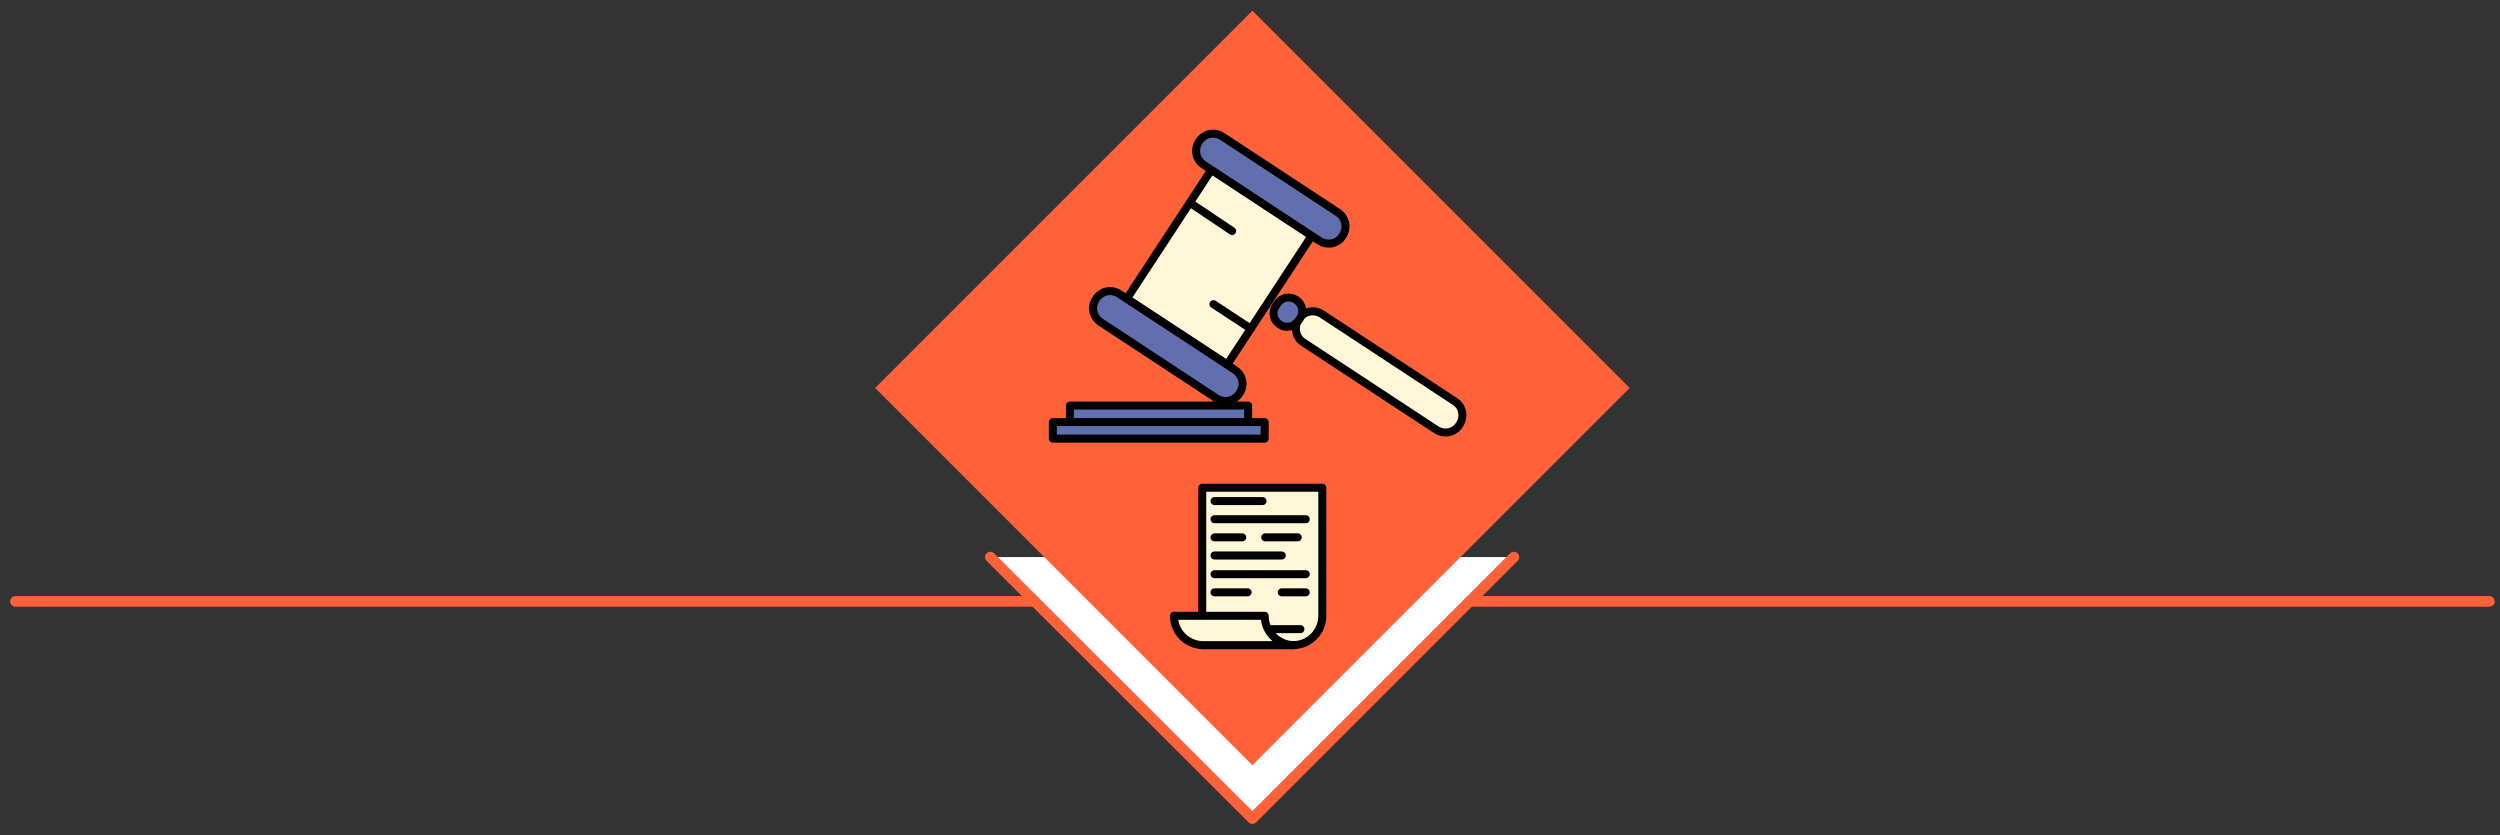 <svg id="Layer_1" xmlns="http://www.w3.org/2000/svg" viewBox="0 0 468.5 156.5"><rect x="0" y="0" width="468.5" height="156.5" fill="#333333" stroke="none"/><style>.st0{fill:#fff;stroke:#ff6138;stroke-width:2;stroke-linecap:round;stroke-linejoin:round;stroke-miterlimit:10}.st1{fill:#ff6138}.st2,.st3,.st4,.st5{fill:none;stroke:#ff6138;stroke-width:2;stroke-linecap:round;stroke-linejoin:round;stroke-miterlimit:10}.st3,.st4,.st5{fill:#fff7d7;stroke:#000;stroke-width:1.5}.st4,.st5{fill:#626faf}.st5{fill:none}</style><path class="st0" d="M283.7 104.4l-49 49-49.1-49"/><path class="st1" d="M164 72.7L234.7 2l70.7 70.7-70.7 70.7"/><path class="st2" d="M275.5 112.7h191M2.9 112.7h191"/><path class="st3" d="M273.5 79.6c1-1.5.6-3.5-.9-4.4l-24.8-16.3c-1.5-1-3.5-.6-4.4.9-1 1.5-.6 3.5.9 4.4l24.8 16.3c1.5 1 3.5.6 4.4-.9z"/><path class="st4" d="M239.1 57.3l.3-.4c.8-1.2 2.3-1.5 3.5-.7 1.2.8 1.5 2.3.7 3.5l-.3.4c-.8 1.2-2.3 1.5-3.5.7-1.2-.8-1.5-2.3-.7-3.5z"/><path transform="scale(-1) rotate(-56.755 -92.775 423.007)" class="st3" d="M214 38.9h28.9v22.5H214z"/><path class="st4" d="M251.6 44.2c1-1.5.6-3.4-.9-4.4l-21.6-14.2c-1.5-1-3.4-.6-4.4.9-1 1.5-.6 3.4.9 4.4l21.6 14.2c1.5 1 3.5.6 4.4-.9zM232.3 73.7c1-1.5.6-3.4-.9-4.4l-21.6-14.2c-1.5-1-3.4-.6-4.4.9-1 1.5-.6 3.4.9 4.4l21.6 14.2c1.5 1 3.4.6 4.4-.9z"/><path class="st5" d="M223 38l7.9 5.3M234.4 61.6l-7-4.6"/><g><path class="st4" d="M200.5 76h33.4v3.1h-33.4zM197.3 79.1H237v3.1h-39.7z"/></g><g><path class="st3" d="M225.3 120.9h17c3.1 0 5.5-2.5 5.5-5.5v-24h-22.5v23.9"/><path class="st5" d="M227.6 93.9h9M227.6 97.3h17.1M237.1 100.7h6.1M227.6 100.7h5.2M227.6 104.1h12.6M227.6 107.6h17.1M227.6 111h6.2M240.2 111h4.5M238.1 117.9h5.6"/><path class="st3" d="M237 115.4h-17c0 3.1 2.5 5.5 5.5 5.5h17c-3 0-5.5-2.5-5.5-5.5z"/></g></svg>